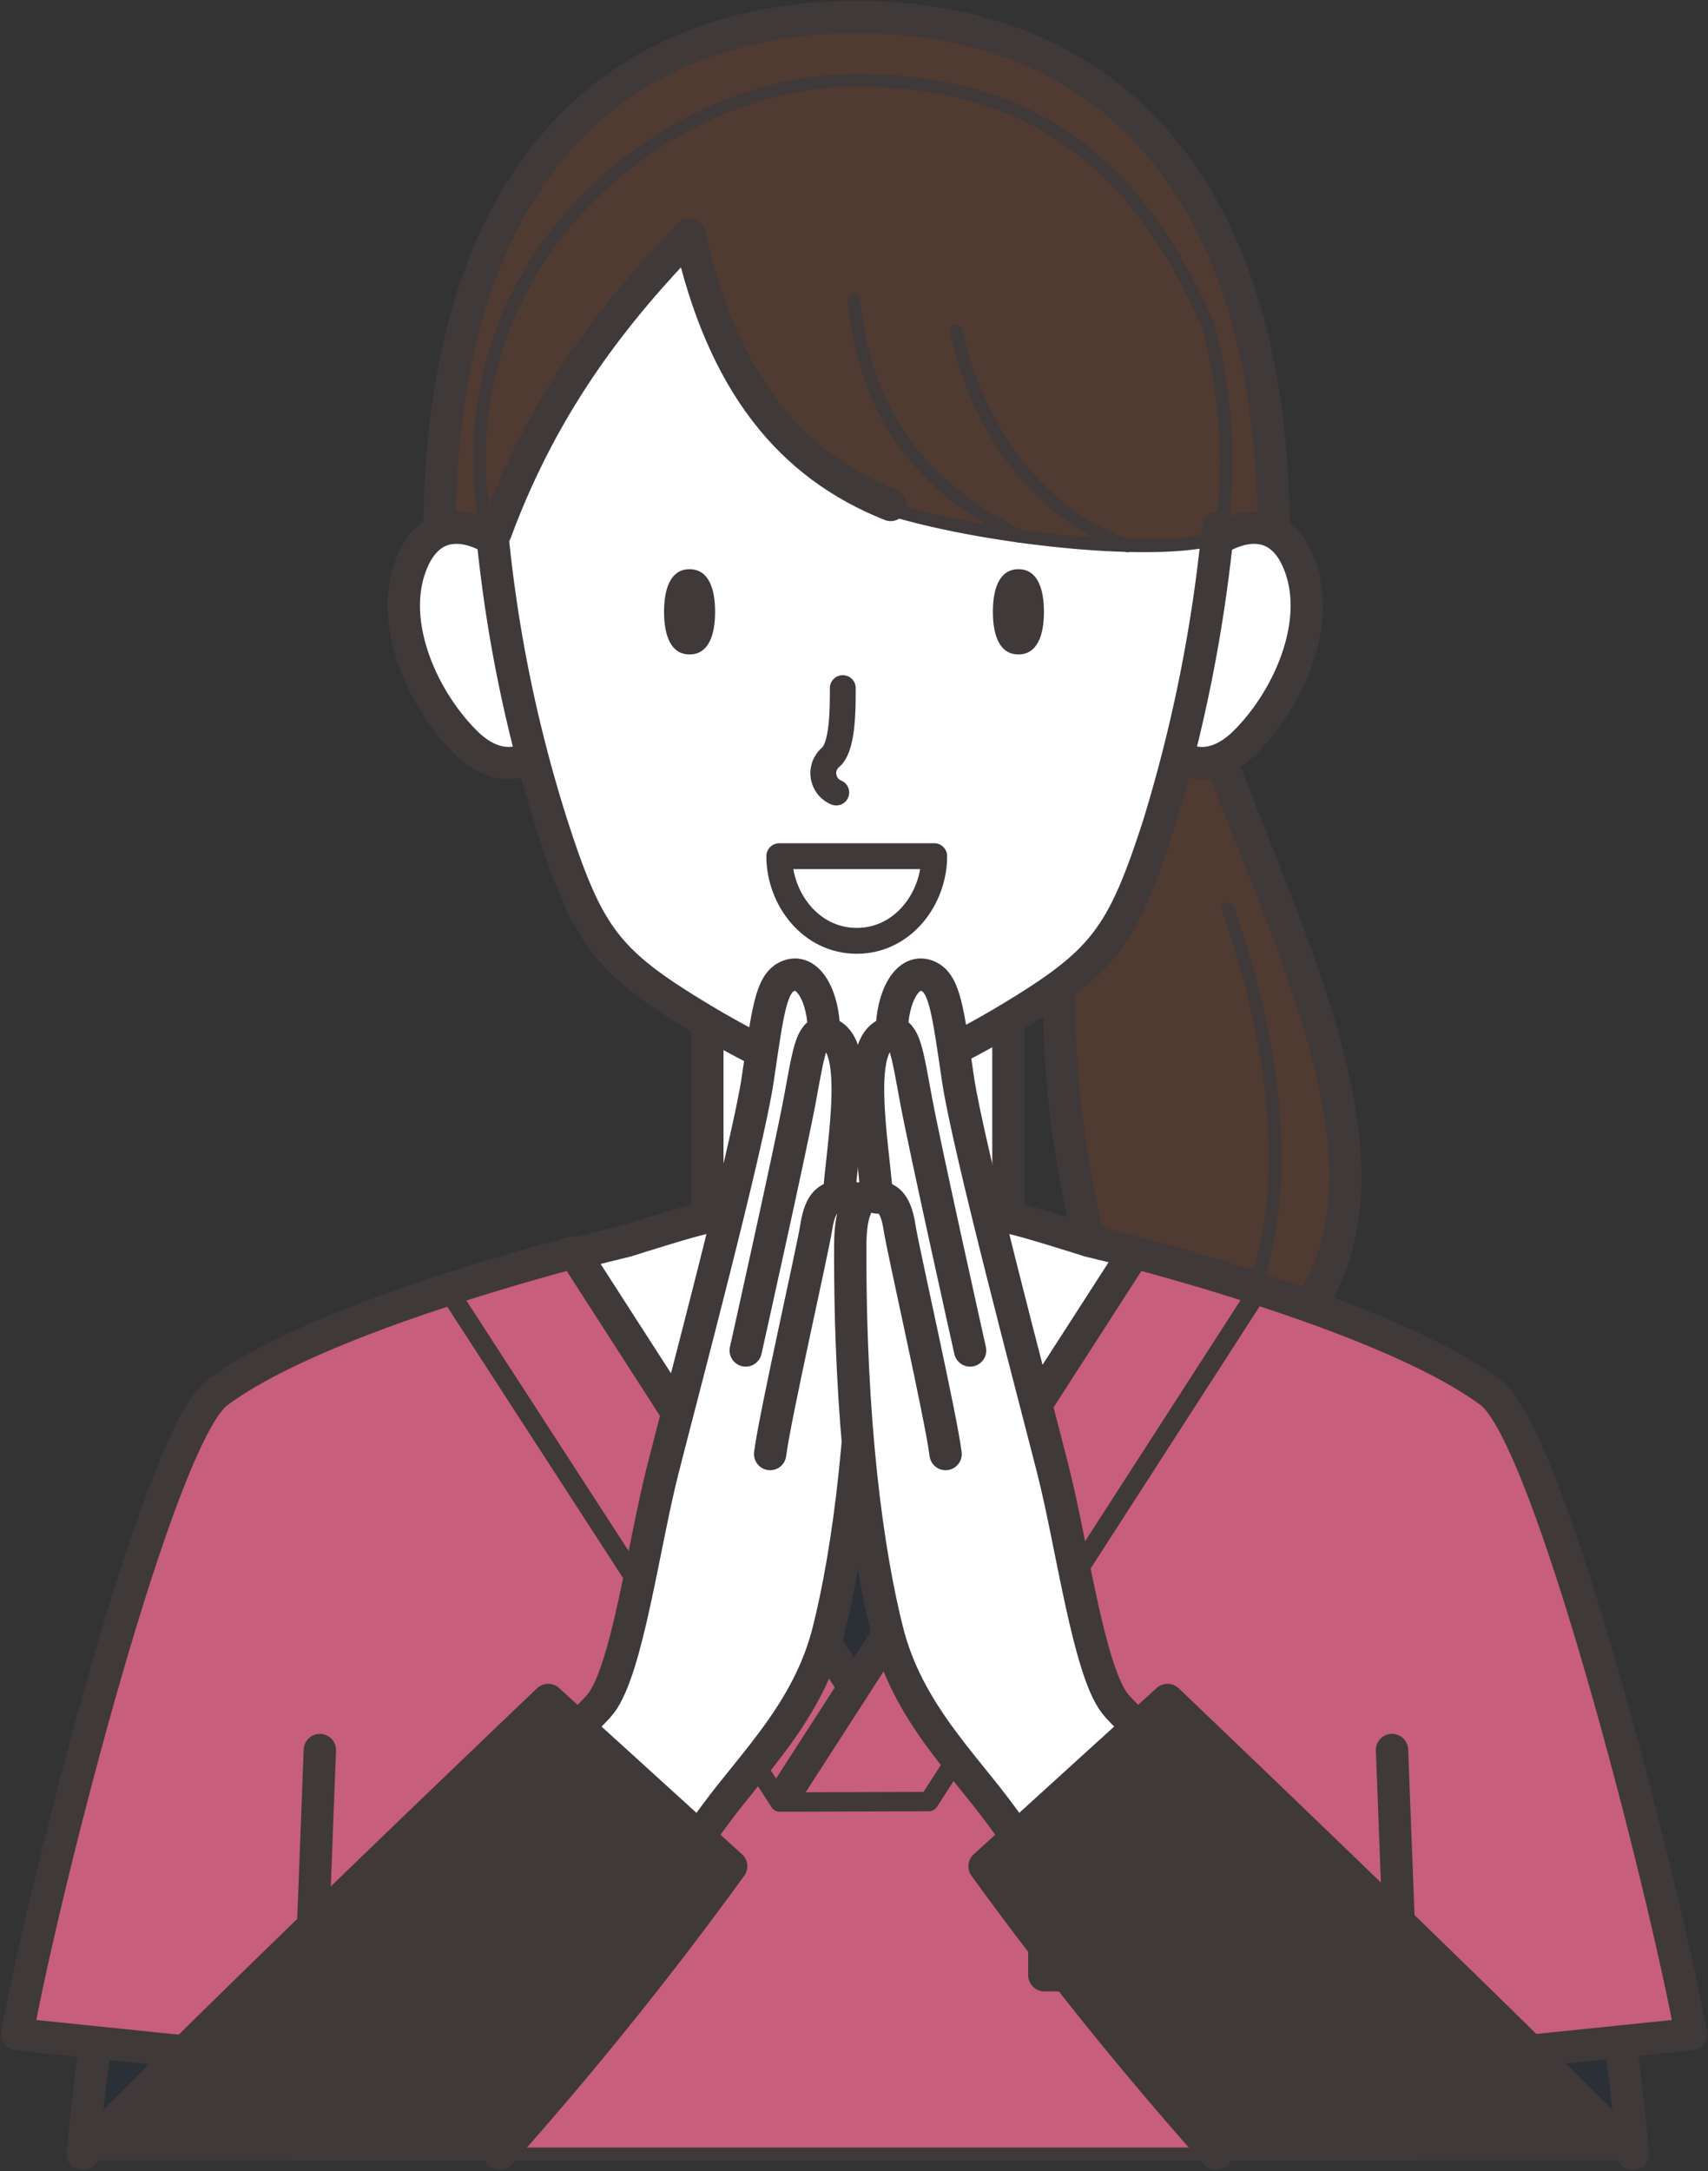 <svg xmlns="http://www.w3.org/2000/svg" viewBox="0 0 132.142 167.876">
  <rect x="0" y="0" width="132.142" height="167.876" fill="#333333" stroke="none"/>
  <defs>
    <clipPath id="a">
      <path fill="none" stroke="#403939" d="M0 0h132.142v167.876H0z"/>
    </clipPath>
  </defs>
  <g>
    <path d="M86.564 32.633c5.12 31.828 30.968 59.921 8.435 74.474H83.744c4.291-5.813-2.887-14.192-1.642-34.409s4.462-40.065 4.462-40.065" fill="#4f3b31" stroke="#403939"/>
    <path d="M86.564 32.633c5.12 31.828 30.968 59.921 8.435 74.474H83.744c4.291-5.813-2.887-14.192-1.642-34.409s4.462-40.065 4.462-40.065Z" fill="none" stroke="#403939" stroke-linecap="round" stroke-linejoin="round" stroke-width="2.5"/>
    <path d="M94.999 70.262c4.781 13.573 4.684 25.438.813 31.6" fill="none" stroke="#403939" stroke-linecap="round" stroke-linejoin="round"/>
    <path d="M54.725 77.055v17.1c-.666.02-6.221 1.795-6.221 1.795-19.103 4.548-30.966 11.641-33.386 22.423s-6.99 29.285-8.716 48.183h119.936c-1.726-18.9-6.3-37.4-8.716-48.183s-14.284-17.875-33.384-22.428c0 0-5.555-1.775-6.221-1.795v-17.1Z" fill="#fff" stroke="#403939"/>
    <path d="M66.371 166.556h59.967c-1.725-18.9-6.3-37.4-8.716-48.183-1.77-7.895-8.624-13.8-19.656-18.195-4.851 6.994-17.154 11.971-31.6 11.971s-26.745-4.977-31.6-11.971c-11.031 4.39-17.884 10.3-19.656 18.195-2.419 10.781-6.991 29.285-8.716 48.183Z" fill="#2a3036" stroke="#403939"/>
    <path d="M97.967 100.178c-4.851 7-17.155 11.971-31.6 11.971s-26.745-4.976-31.6-11.971" fill="none" stroke="#403939" stroke-linecap="round" stroke-linejoin="round" stroke-width="2.5"/>
    <path d="M126.338 166.555c-1.726-18.9-6.3-37.4-8.716-48.183s-14.284-17.875-33.384-22.428c0 0-5.555-1.775-6.221-1.795v-17.1H54.725v17.1c-.666.02-6.221 1.795-6.221 1.795-19.103 4.553-30.966 11.646-33.386 22.424-2.269 10.111-6.43 27.014-8.362 44.665l-.354 3.518" fill="none" stroke="#403939" stroke-linecap="round" stroke-linejoin="round" stroke-width="2.5"/>
    <path d="M130.823 157.303c-2.064-11.272-10.944-46.22-15.5-49.63-5.524-4.131-17.4-8.112-27.575-10.841L66.07 130.484 44.398 96.831c-10.177 2.729-22.05 6.71-27.575 10.841-4.56 3.41-13.44 38.358-15.5 49.63l22.2 2.283-.267 6.97h85.646l-.267-6.97Z" fill="#c75e7b" stroke="#403939"/>
    <path d="m108.627 159.585 22.2-2.283c-2.064-11.272-10.943-46.219-15.5-49.63-5.524-4.13-17.4-8.112-27.575-10.84L66.07 130.485 44.399 96.832c-10.177 2.728-22.051 6.71-27.575 10.84-4.561 3.411-13.441 38.358-15.5 49.63l22.2 2.283" fill="none" stroke="#403939" stroke-linecap="round" stroke-linejoin="round" stroke-width="2.5"/>
    <path d="M98.385 47.309C100.368 13.008 84.444 1.32 66.272 1.32s-34.1 11.688-32.112 45.989Z" fill="#4f3b31" stroke="#403939"/>
    <path d="M34.159 47.309C32.175 13.008 48.095 1.32 66.271 1.32s34.1 11.688 32.112 45.989Z" fill="none" stroke="#403939" stroke-linecap="round" stroke-linejoin="round" stroke-width="2.5"/>
    <path d="M41.798 45.235c-2.685-3.956-7.669-6.572-9.789-2.05s.463 10.669 4 14.2 6.924.565 7.205-1.978-1.413-10.173-1.413-10.173" fill="#fff" stroke="#403939"/>
    <path d="M41.798 45.235c-2.685-3.956-7.669-6.572-9.789-2.05s.463 10.669 4 14.2 6.924.565 7.205-1.978-1.416-10.172-1.416-10.172Z" fill="none" stroke="#403939" stroke-linecap="round" stroke-linejoin="round" stroke-width="2.5"/>
    <path d="M90.544 45.235c2.685-3.956 7.669-6.572 9.789-2.05s-.463 10.669-4 14.2-6.924.565-7.205-1.978 1.416-10.172 1.416-10.172" fill="#fff" stroke="#403939"/>
    <path d="M90.544 45.235c2.685-3.956 7.669-6.572 9.789-2.05s-.463 10.669-4 14.2-6.924.565-7.205-1.978 1.416-10.172 1.416-10.172Z" fill="none" stroke="#403939" stroke-linecap="round" stroke-linejoin="round" stroke-width="2.5"/>
    <path d="M93.995 35.327c0-15.814-16.123-27.333-27.923-27.333s-27.7 8.378-28.262 27.26c-.3 10.091 2.862 22.57 4.815 28.6 2.7 8.352 4.159 10.394 10.814 14.476s10.761 5.382 12.633 5.382 5.979-1.3 12.633-5.382 8.11-6.124 10.814-14.476a108.007 108.007 0 0 0 4.645-22.682c.159-2.019-.173-3.937-.173-5.845" fill="#fff" stroke="#403939"/>
    <path d="M78.791 44.014c-1.46 0-1.975 1.475-1.975 3.295s.515 3.295 1.975 3.295 1.975-1.475 1.975-3.295-.511-3.295-1.975-3.295" fill="#403939"/>
    <path d="M53.35 44.014c-1.46 0-1.975 1.475-1.975 3.295s.515 3.295 1.975 3.295 1.975-1.475 1.975-3.295-.513-3.295-1.975-3.295" fill="#403939"/>
    <path d="M65.203 53.209c0 1.639 0 4.413-.883 5.3a1.62 1.62 0 0 0 .378 2.773" fill="none" stroke="#403939" stroke-linecap="round" stroke-linejoin="round" stroke-width="2"/>
    <path d="M66.171 6.221c12.577 0 21.3 5.277 27.26 18.853a40.274 40.274 0 0 1 1 16.487c-5.8 1.822-23.1-.588-28.488-3.309a29.678 29.678 0 0 1-12.6-20.109c-4.736 4.73-11.736 13.374-15.561 23.719C33.403 20.914 51.025 6.221 66.171 6.221" fill="#4f3b31" stroke="#403939"/>
    <path d="M68.909 39.045c-7.739-3.07-13.017-9.394-15.557-20.9-5.551 5.747-11.185 12.669-15.01 23.013" fill="none" stroke="#403939" stroke-linecap="round" stroke-linejoin="round" stroke-width="2.5"/>
    <path d="M66.071 23.189c1.066 11.144 7.636 15.521 12.717 18.257" fill="none" stroke="#403939" stroke-linecap="round" stroke-linejoin="round"/>
    <path d="M73.956 25.63c2.05 8.772 7.218 14.436 13.279 16.567" fill="none" stroke="#403939" stroke-linecap="round" stroke-linejoin="round"/>
    <path d="M38.112 41.554a108.578 108.578 0 0 0 4.614 22.3c2.7 8.352 4.16 10.394 10.814 14.476s10.76 5.384 12.631 5.384 5.979-1.3 12.633-5.382 8.108-6.124 10.814-14.478a116.755 116.755 0 0 0 4.618-23.053" fill="none" stroke="#403939" stroke-linecap="round" stroke-linejoin="round" stroke-width="2.5"/>
    <path d="M72.276 66.204c0 3.273-2.411 6.546-5.993 6.546s-5.993-3.273-5.993-6.546Z" fill="none" stroke="#403939" stroke-linecap="round" stroke-linejoin="round" stroke-width="2"/>
    <path fill="none" stroke="#403939" stroke-linecap="round" stroke-linejoin="round" stroke-width="2.5" d="m23.815 159.596.931-24.273"/>
    <path fill="none" stroke="#403939" stroke-linecap="round" stroke-linejoin="round" stroke-width="2.5" d="m108.626 159.585-.931-24.262"/>
    <path d="M97.418 99.685 71.86 139.306l-11.535.037-25.424-39.22" fill="none" stroke="#403939" stroke-linecap="round" stroke-linejoin="round" stroke-width="1.5"/>
    <path fill="none" stroke="#403939" stroke-linejoin="round" stroke-width="2.5" d="m66.071 130.484-5.69 8.822"/>
    <path fill="none" stroke="#403939" stroke-linecap="round" stroke-linejoin="round" stroke-width="2.5" d="M80.797 146.635h23.174v6.1H80.797z"/>
    <path fill="#2583c8" stroke="#403939" d="M91.982 142.845h3.808v12.539h-3.808z"/>
    <path fill="none" stroke="#403939" stroke-linecap="round" stroke-linejoin="round" stroke-width="1.5" d="M91.982 142.845h3.808v12.539h-3.808z"/>
    <path fill="#e9e24d" stroke="#403939" d="M95.791 142.845h3.807v12.539h-3.807z"/>
    <path fill="none" stroke="#403939" stroke-linecap="round" stroke-linejoin="round" stroke-width="1.5" d="M95.791 142.845h3.807v12.539h-3.807z"/>
    <path d="M18.659 154.911c4.61-2.82 25.787-20.528 27.832-23.191s3.3-12.216 4.784-18.06 6.571-24.939 7.352-30.232 1.023-7.338 2.275-7.922c1.644-.768 2.862 1.686 2.838 4.336 3.052.337 1.464 8.451 1.155 12.747 0 0 2.044-1.14 2.063 3.677.053 13.694-1.311 23.665-2.864 29.847s-5.809 10.173-8.78 14.231c-4.261 5.82-15.349 20.5-19.887 24.5" fill="#fff" stroke="#403939"/>
    <path d="M18.659 154.911c4.61-2.82 25.787-20.528 27.832-23.191s3.3-12.216 4.784-18.06 6.571-24.939 7.352-30.232 1.023-7.338 2.275-7.922c1.644-.768 2.862 1.686 2.838 4.336 3.052.337 1.464 8.451 1.155 12.747 0 0 2.044-1.14 2.063 3.677.053 13.694-1.311 23.665-2.864 29.847s-5.809 10.173-8.78 14.231c-4.261 5.82-15.349 20.5-19.887 24.5" fill="none" stroke="#403939" stroke-linecap="round" stroke-linejoin="round" stroke-width="2.5"/>
    <path d="M64.895 92.588c-1.015-.064-1.511.792-1.743 2.3-.277 1.8-3.2 14.608-3.569 17.547" fill="none" stroke="#403939" stroke-linecap="round" stroke-linejoin="round" stroke-width="2.5"/>
    <path d="M63.746 79.84c-.979.006-1.188 1.516-1.861 5.171s-4.192 19.415-4.192 19.415" fill="none" stroke="#403939" stroke-linecap="round" stroke-linejoin="round" stroke-width="2.5"/>
    <path d="M38.657 166.556a284.03 284.03 0 0 0 17.91-22.246l-7.929-7.21-6.228-5.648S15.349 157.24 6.402 166.556" fill="#403939" stroke="#403939"/>
    <path d="M38.657 166.556a284.03 284.03 0 0 0 17.91-22.246l-7.929-7.21-6.228-5.648S15.349 157.24 6.402 166.556" fill="none" stroke="#403939" stroke-linecap="round" stroke-linejoin="round" stroke-width="2.5"/>
    <path d="M114.082 154.911c-4.609-2.82-25.787-20.532-27.832-23.192s-3.3-12.216-4.784-18.06-6.571-24.939-7.351-30.232-1.024-7.338-2.276-7.922c-1.644-.768-2.862 1.686-2.838 4.336-3.052.337-1.464 8.451-1.155 12.747 0 0-2.044-1.14-2.063 3.677-.053 13.694 1.311 23.665 2.864 29.847s5.809 10.173 8.779 14.231c4.261 5.82 15.349 20.5 19.888 24.5" fill="#fff" stroke="#403939"/>
    <path d="M114.082 154.911c-4.609-2.82-25.787-20.532-27.832-23.192s-3.3-12.216-4.784-18.06-6.571-24.939-7.351-30.232-1.024-7.338-2.276-7.922c-1.644-.768-2.862 1.686-2.838 4.336-3.052.337-1.464 8.451-1.155 12.747 0 0-2.044-1.14-2.063 3.677-.053 13.694 1.311 23.665 2.864 29.847s5.809 10.173 8.779 14.231c4.261 5.82 15.349 20.5 19.888 24.5" fill="none" stroke="#403939" stroke-linecap="round" stroke-linejoin="round" stroke-width="2.5"/>
    <path d="M67.846 92.588c1.015-.064 1.511.792 1.743 2.3.277 1.8 3.2 14.608 3.569 17.547" fill="none" stroke="#403939" stroke-linecap="round" stroke-linejoin="round" stroke-width="2.5"/>
    <path d="M69.001 79.84c.979.006 1.188 1.516 1.861 5.171s4.192 19.415 4.192 19.415" fill="none" stroke="#403939" stroke-linecap="round" stroke-linejoin="round" stroke-width="2.5"/>
    <path d="M94.084 166.556a284.029 284.029 0 0 1-17.911-22.246l7.926-7.21 6.228-5.648s27.064 25.792 36.011 35.1" fill="#403939" stroke="#403939"/>
    <path d="M94.084 166.556a284.029 284.029 0 0 1-17.911-22.246l7.926-7.21 6.228-5.648s27.064 25.792 36.011 35.1" fill="none" stroke="#403939" stroke-linecap="round" stroke-linejoin="round" stroke-width="2.5"/>
  </g>
</svg>
